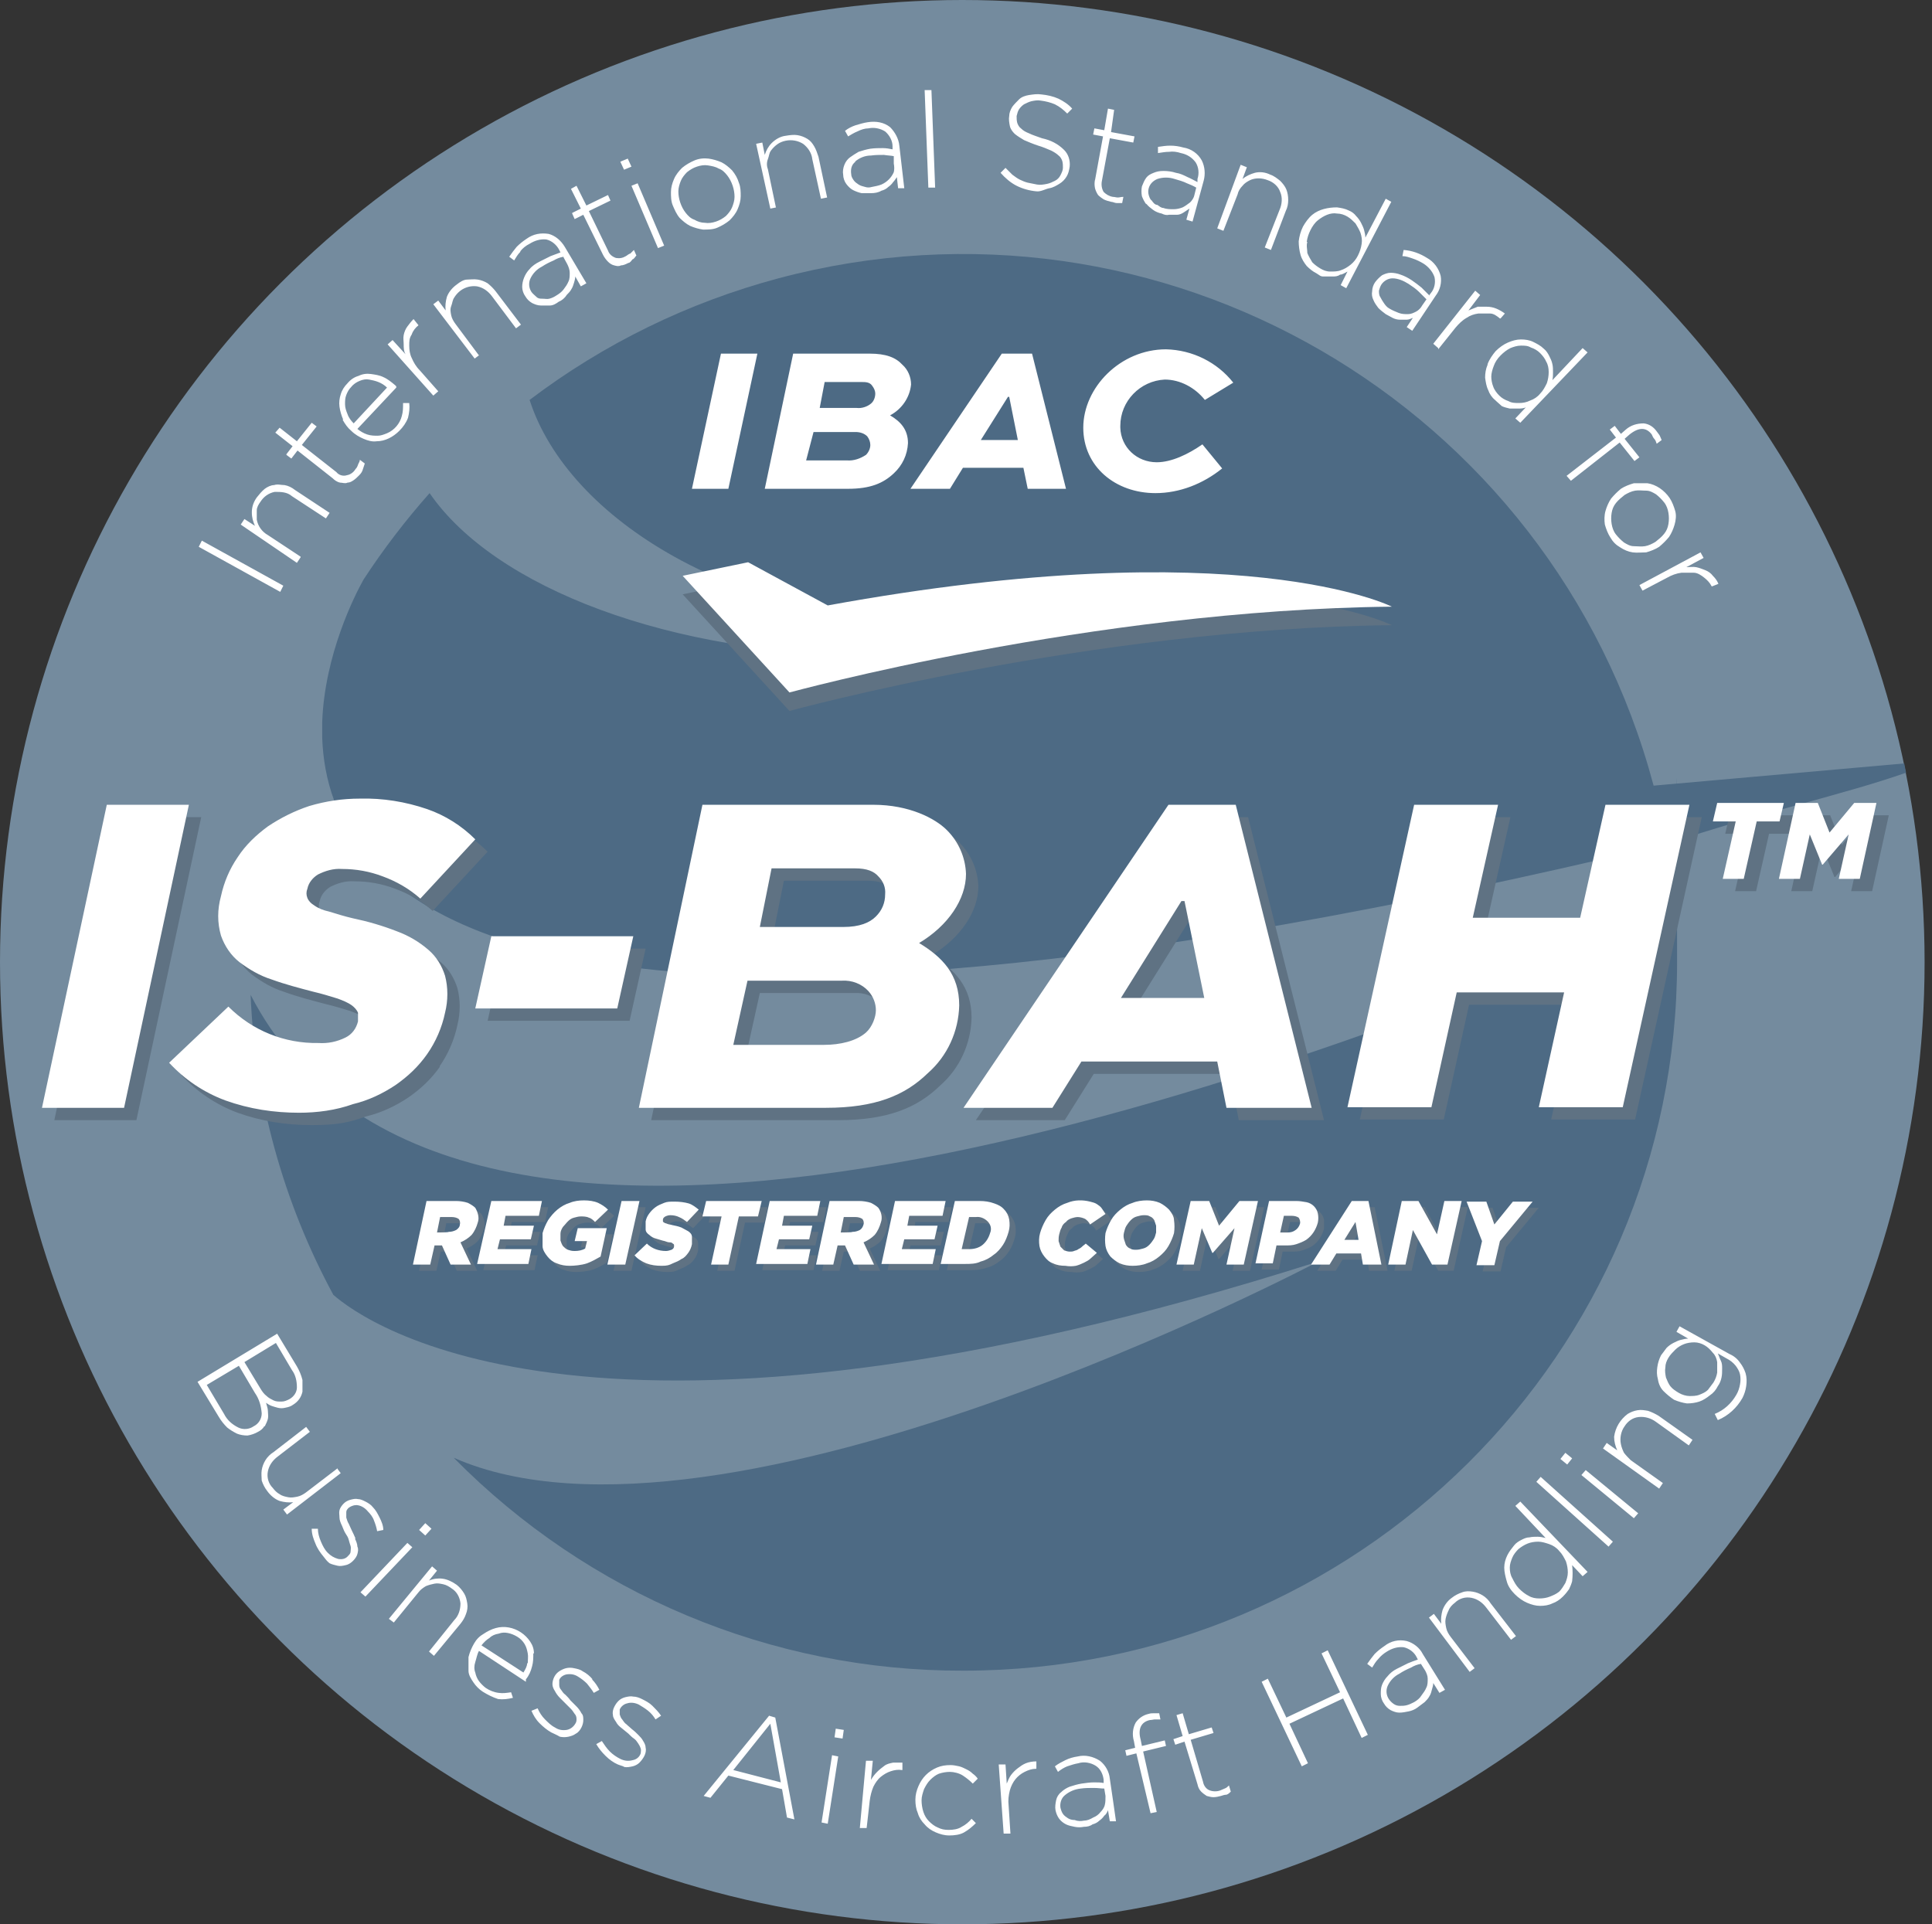 <?xml version="1.0" encoding="UTF-8"?>
<svg id="Layer_1" data-name="Layer 1" xmlns="http://www.w3.org/2000/svg" version="1.1" viewBox="0 0 313 311.8">
  <rect x="0" y="0" width="313" height="311.8" fill="#333333" stroke="none"/>
  <defs>
    <style>
      .cls-1 {
        fill: #4d6a84;
      }

      .cls-1, .cls-2, .cls-3, .cls-4 {
        stroke-width: 0px;
      }

      .cls-2 {
        fill: #5f7283;
      }

      .cls-3 {
        fill: #748b9e;
      }

      .cls-4 {
        fill: #fff;
      }
    </style>
  </defs>
  <circle id="SVGID" class="cls-3" cx="155.9" cy="155.9" r="155.9"/>
  <path class="cls-1" d="M308.5,123.7c-13.5,1.2-27,2.4-40.6,3.6-16.5-61.9-79.9-98.7-141.8-82.2-14.6,3.9-28.3,10.6-40.3,19.7,6.2,19.3,33.5,36.4,69,36.4s10.7,5-12.7,5c-33.5,0-62-11-72.5-26.3-3.9,4.4-7.5,9.1-10.7,14-1.4,2.5-6.3,12.1-6.7,23.1v2.5c.9,27.2,32.1,60.4,208.7,19.4,4.5-1,9-2.1,9-2.1,15.5-5.2,29-8.1,38.9-11.6M40.6,161.2c.7,17,5.3,33.6,13.4,48.6,5,4.4,42.5,31.9,159.6-5.4,0,0-96.5,51-140.1,31.8,21.8,22.1,51.5,34.6,82.6,34.5,63.8,0,115.6-51.4,115.6-114.8s-.1-5.5-.3-8.2c-73.8,31.8-199.3,74.5-230.8,13.5Z"/>
  <path class="cls-2" d="M71.2,172.8c1.4-2,2.4-4.3,2.9-6.7h0c.5-2,.5-4.1,0-6-.5-1.6-1.4-3.1-2.7-4.2-1.5-1.3-3.2-2.3-5.1-3-2.3-.9-4.7-1.6-7.1-2.1-1.3-.3-2.6-.7-3.9-1.1-.9-.2-1.7-.5-2.4-1-.5-.3-.9-.7-1.1-1.2-.2-.5-.2-1,0-1.5h0c.2-1,.9-1.8,1.7-2.3,1.2-.6,2.5-1,3.9-.9,2.3,0,4.5.4,6.6,1.2,2.2.8,4.3,2,6.1,3.6l8.9-9.6c-2.2-2.2-4.9-3.9-7.8-4.9-3.5-1.2-7.2-1.8-10.9-1.7-2.8,0-5.5.4-8.2,1.2-2.4.8-4.6,1.9-6.7,3.3-1.9,1.4-3.6,3-4.9,5-1.3,1.9-2.2,4-2.7,6.3h0c-.6,2.2-.6,4.3,0,6.4.6,1.7,1.6,3.2,3,4.3,1.6,1.2,3.3,2.2,5.2,2.8,2.2.8,4.5,1.4,6.8,2,1.3.3,2.6.7,3.9,1.1.8.3,1.6.6,2.3,1.1.4.3.8.7,1,1.2,0,.5,0,.9,0,1.4h0c-.3,1.2-1,2.1-2,2.6-1.4.7-2.9,1-4.4.9-5.5.1-10.7-2-14.6-5.9l-9.6,9.1c2.5,2.7,5.6,4.8,9.1,6.1,3.9,1.4,7.9,2,12,2s6-.4,8.8-1.4c2.5-.6,4.8-1.7,6.9-3.1,2-1.4,3.7-3,5.1-5ZM258,150.7h-17.4l4.1-18.3h-13.6l-10.8,49h13.6l4.1-18.6h17.4l-4.1,18.6h13.6l10.8-49h-13.6l-4.1,18.3ZM19.3,132.4l-10.5,49.1h13.3l10.5-49.1h-13.3ZM78.4,199.1c.3-.8,0-1.7-.4-2.4-.3-.3-.8-.6-1.2-.8-.6-.2-1.3-.3-1.9-.3h-4.8l-2.2,10.3h2.8l.7-3.1h1.2l1.4,3.1h3.3l-1.7-3.6c.7-.3,1.3-.7,1.8-1.2.5-.6.8-1.3,1-2ZM75.5,199.4c0,.4-.3.7-.6.9-.4.2-.8.3-1.2.3h0c0,.1-1.9.1-1.9.1l.5-2.5h1.9c.4,0,.8.1,1.1.3.2.2.3.6.2.9ZM214.5,197.6c-.2-.9-.9-1.6-1.8-1.8-.6-.1-1.1-.2-1.7-.2h-4.4l-2.2,10.1h2.8l.6-2.9h1.4c.6,0,1.2,0,1.8-.2s1.1-.4,1.6-.7c1-.7,1.6-1.7,1.9-2.8,0-.5,0-1,0-1.5ZM211.6,199.3c-.1.4-.4.8-.7,1-.4.3-.8.4-1.3.4h-1.2l.6-2.7h1.3c.4,0,.8.1,1.1.3.2.3.3.7.2,1ZM78.3,205.8h8.3l.5-2.4h-5.5l.4-1.6h5l.5-2.2h-4.9l.3-1.6h5.4l.5-2.4h-8.2l-2.3,10.2ZM291,132.1h-10.8l-.7,3h3.7l-2.1,9.3h3.4l2.1-9.3h3.7l.7-3ZM152.3,175.9c3.2-2.8,5-6.8,5.1-11,0-5-2.7-7.8-6.5-10.1,4.7-2.8,7.6-7.1,7.6-11.2-.1-2.7-1.2-5.2-3.1-7.1s-6.1-4.1-11.9-4.1h-27.7l-10.3,49.1h30.3c8,0,12.8-2,16.5-5.6ZM127,142.7h13.5c2,0,3.1.5,3.8,1.3.8.8,1.2,1.8,1.1,2.9,0,1.4-.5,2.6-1.5,3.6s-2.6,1.7-5.3,1.7h-13.5l1.9-9.5ZM120.8,171.3l2.3-10.4h15.3c1.6-.1,3.2.5,4.3,1.7.8.9,1.2,2,1.2,3.1s-.6,2.7-1.6,3.6c-1.6,1.4-4.2,2-6.8,2h-14.7ZM158.1,181.5h14.4l4.7-7.5h22l1.5,7.5h13.8l-12.3-49.1h-10.9l-33.2,49.1ZM193.9,148l3.2,15.7h-13.5l9.8-15.7h.5ZM225.5,101.3s-24.6-12.4-91.4-.2l-12.9-7-10.6,2.2,17.3,18.9c0,0,48.8-13.4,97.6-13.9ZM94.1,202.1h2l-.3,1.2c-.5.3-1.1.4-1.7.4s-.7-.1-1.1-.2c-.3-.1-.6-.4-.8-.6-.2-.3-.3-.6-.4-.9,0-.4,0-.7,0-1.1,0-.4.2-.8.4-1.1.3-.3.5-.6.8-.9.3-.3.6-.5,1-.6s.7-.2,1.1-.2.9,0,1.3.2c.4.1.7.4,1,.7l2.1-2c-.5-.5-1-.8-1.6-1.1-.7-.3-1.5-.4-2.3-.4s-1.6.1-2.3.4c-.7.2-1.4.6-2,1.1s-1.1,1.1-1.5,1.7c-.4.7-.7,1.4-.9,2.1,0,.7,0,1.4,0,2.1,0,.6.4,1.2.8,1.7s.9.9,1.5,1.1c.7.3,1.4.4,2.1.4s1.9-.1,2.8-.4c.8-.3,1.5-.7,2.2-1.1l1-4.6h-4.7l-.5,2.1ZM302.4,132.1l-4,4.8-1.9-4.8h-3.6l-2.7,12.3h3.4l1.6-7.2,2,4.9h.1l4.2-4.9-1.6,7.2h3.4l2.7-12.3h-3.6ZM104.6,153.7h-23l-2.6,11.7h23l2.6-11.7ZM176.3,203c-.2.2-.4.3-.6.4-.2.2-.5.2-.7.3s-.5.1-.7.1c-.3,0-.6-.1-.9-.2l-.6-.6c-.1-.3-.2-.6-.3-.9,0-.4,0-.7.1-1.1.1-.4.2-.8.4-1.1.1-.4.4-.7.7-.9.2-.3.6-.5.9-.6.3-.1.7-.2,1-.2s.8.1,1.2.3c.3.2.6.5.8.9l2.5-1.7-.6-.9c-.2-.3-.5-.5-.8-.7s-.7-.3-1.1-.4c-1.2-.3-2.5-.3-3.7.2-.7.2-1.4.6-2,1.1s-1.1,1-1.5,1.7-.7,1.4-.9,2.1-.2,1.4-.1,2.1c.1.6.4,1.2.8,1.7.4.5.8.9,1.4,1.1.6.3,1.3.4,2,.4.6.1,1.1.1,1.7,0,.4-.1.9-.3,1.3-.5.4-.2.8-.4,1.1-.7s.7-.6,1-.9l-1.8-1.5c-.2.2-.4.3-.6.5ZM220,195.6l-6.6,10.3h3l1.1-1.8h4l.3,1.8h3l-2.1-10.3h-2.7ZM218.8,201.9l1.8-2.9.5,2.9h-2.3ZM163.7,197c-.4-.5-1-.8-1.6-1-.8-.3-1.6-.4-2.4-.4h-4l-2.3,10.2h3.9c.9,0,1.8-.1,2.6-.4.8-.2,1.5-.6,2.1-1.1.6-.4,1.1-1,1.5-1.6s.7-1.4.9-2.1c.2-.7.2-1.3.1-2-.1-.6-.4-1.2-.8-1.6ZM161.4,200.8c-.2.7-.6,1.4-1.2,1.9s-1.4.7-2.2.7h-1.2l1.2-5.2h1.1c.7-.1,1.4.2,1.9.7s.7,1.2.4,1.9ZM233.8,201l-3-5.4h-2.7l-2.2,10.3h2.8l1.2-5.6,3.1,5.6h2.5l2.3-10.3h-2.8l-1.2,5.4ZM101.7,195.6l-2.3,10.3h2.9l2.3-10.3h-2.9ZM201.8,195.6l-3.3,4-1.6-4h-3l-2.3,10.3h2.8l1.3-5.9,1.7,4h.1l3.5-4-1.3,5.9h2.8l2.3-10.3h-3ZM190.4,197c-.4-.4-.9-.8-1.5-1.1-.7-.3-1.4-.4-2.1-.4s-1.6.1-2.3.4c-.7.2-1.4.6-2,1.1s-1.1,1-1.5,1.7-.7,1.4-.9,2.1c-.1.7-.1,1.4,0,2.1.1.6.4,1.2.8,1.7.4.4.9.8,1.5,1.1.7.3,1.4.4,2.1.4s1.6-.1,2.3-.4c.7-.2,1.4-.6,2-1.1s1.1-1,1.5-1.7.7-1.4.9-2.1c.1-.7.1-1.4,0-2.1,0-.6-.4-1.2-.8-1.7ZM188.3,200.7c-.1.4-.2.8-.4,1.1s-.4.6-.7.9c-.3.3-.6.5-1,.6s-.7.2-1.1.2-.7,0-1-.2c-.3-.1-.5-.3-.7-.6l-.3-.9c-.1-.4-.1-.7,0-1.1.1-.4.2-.8.4-1.1s.4-.6.7-.9c.3-.3.6-.5,1-.6s.7-.2,1.1-.2.7,0,1,.2c.3.1.5.3.7.6l.3.9c0,.4,0,.7,0,1.1ZM132.1,201.8l.5-2.2h-4.9l.3-1.6h5.4l.5-2.4h-8.2l-2.2,10.2h8.3l.5-2.4h-5.5l.4-1.6h4.9ZM152.4,201.8l.5-2.2h-4.9l.3-1.6h5.4l.5-2.4h-8.2l-2.2,10.2h8.3l.5-2.4h-5.5l.4-1.6h4.9ZM108.8,198.1c.2-.1.5-.2.8-.2.5,0,1,.1,1.4.3.5.2.9.5,1.3.8l1.9-2c-.5-.4-1-.8-1.6-1-.7-.2-1.5-.3-2.3-.3s-1.2,0-1.7.2-1,.4-1.4.7-.7.6-1,1-.5.8-.6,1.3c0,.4,0,.9,0,1.3,0,.4.3.7.6.9.3.3.7.5,1.1.6s.9.3,1.4.4c.3.1.5.2.8.2s.4.1.5.2c0,0,.2.1.2.2v.3c0,.2-.2.4-.4.5-.3.1-.6.2-.9.2-1.2,0-2.3-.4-3.1-1.2l-2,1.9c.5.6,1.2,1,1.9,1.3.8.3,1.6.4,2.5.4s1.2-.1,1.8-.4c.5-.2,1-.4,1.4-.7.5-.2.8-.6,1.1-1,.3-.4.5-.9.6-1.4,0-.4,0-.8,0-1.2s-.3-.7-.6-.9c-.4-.2-.7-.4-1.1-.6-.5-.2-1-.3-1.5-.4-.3-.1-.6-.1-.8-.2-.2-.1-.4-.1-.5-.2,0,0-.2-.1-.2-.2v-.3c0-.2.2-.4.4-.5ZM124.4,195.6h-9l-.6,2.5h3.1l-1.7,7.8h2.8l1.7-7.8h3.1l.6-2.5ZM243.1,199.4l-1.3-3.7h-3.2l2.5,6.4-.9,3.9h2.9l.9-3.9,5.3-6.4h-3.2l-3,3.7ZM143.3,196.7c-.3-.3-.8-.6-1.2-.8-.6-.2-1.3-.3-1.9-.3h-4.8l-2.2,10.3h2.8l.7-3.1h1.2l1.4,3.1h3.3l-1.7-3.6c.7-.3,1.3-.7,1.8-1.2.5-.6.8-1.3,1-2,.3-.8,0-1.7-.4-2.4ZM140.9,199.4c-.1.4-.3.7-.6.9-.4.2-.8.3-1.2.3h0c0,.1-1.9.1-1.9.1l.5-2.5h1.9c.4,0,.8.1,1.1.3.2.2.3.6.2.9Z"/>
  <path class="cls-4" d="M134.1,98.1l-12.9-7-10.6,2.2,17.3,18.9c.1,0,48.8-13.4,97.6-13.9,0,0-24.6-12.4-91.4-.2ZM116.8,57.3l-4.7,21.9h5.9l4.7-21.9s-5.9,0-5.9,0ZM158.9,204.4c.8-.2,1.5-.6,2.1-1.1.6-.4,1.1-1,1.5-1.6s.7-1.4.9-2.1c.2-.7.2-1.3.1-2-.1-.6-.4-1.2-.8-1.6-.4-.5-1-.8-1.6-1-.8-.3-1.6-.4-2.4-.4h-4l-2.3,10.2h3.9c.9,0,1.8,0,2.6-.4ZM157,197.2h1.1c.7-.1,1.4.2,1.9.7s.7,1.2.4,1.9c-.2.7-.6,1.4-1.2,1.9s-1.4.7-2.2.7h-1.2l1.2-5.2ZM253.9,237.3l.8-1-1.1-.9-.8,1,1.1.9ZM142.7,198.1c.3-.8.1-1.7-.4-2.4-.3-.3-.8-.6-1.2-.8-.6-.2-1.3-.3-1.9-.3h-4.8l-2.2,10.3h2.8l.7-3.1h1.2l1.4,3.1h3.3l-1.7-3.6c.7-.3,1.3-.7,1.8-1.2.5-.6.8-1.3,1-2ZM139.9,198.4c-.1.4-.3.7-.6.9-.4.2-.8.3-1.2.3h0c0,.1-1.9.1-1.9.1l.5-2.5h1.9c.4,0,.8.1,1.1.3.2.2.3.6.2.9ZM245.5,244l4.9,5.2c-.4-.1-.9-.2-1.3-.2s-.9,0-1.3.1c-.5,0-.9.2-1.3.4-.4.2-.9.5-1.2.9-.4.5-.8,1-1.1,1.6s-.5,1.3-.5,2,.2,1.5.4,2.2c.2.8.7,1.5,1.3,2.1s1.3,1.1,2,1.4,1.4.5,2.1.5,1.4-.1,2-.4c.6-.2,1.2-.6,1.7-1.1s.7-.8,1-1.2c.2-.4.4-.9.5-1.3.1-.9.1-1.7,0-2.6l1.7,1.8.8-.7-10.9-11.4-.8.7ZM252.6,251.3c.5.5.8,1.1,1.1,1.7.2.6.3,1.2.3,1.8s-.2,1.2-.4,1.7c-.3.5-.6,1-1,1.4-.5.4-1,.6-1.5.8-.5.2-1.1.3-1.7.3s-1.2-.1-1.7-.4c-.6-.3-1.1-.7-1.6-1.2s-.8-1.1-1.1-1.7c-.3-.5-.4-1.1-.4-1.7s.2-1.1.4-1.6.6-1,1-1.4c.5-.4,1-.7,1.5-.9s1.1-.3,1.7-.3,1.2.2,1.8.4c.6.2,1.2.6,1.6,1.1ZM165.8,75.8l.7,3.4h6.2l-5.5-21.9h-4.9l-14.8,21.9h6.4l2.1-3.4h9.8ZM163.3,64.3h.2l1.4,7h-6l4.4-7ZM256.2,239l8.5,7,.7-.8-8.5-7-.7.8ZM152.7,197l.5-2.4h-8.2l-2.2,10.2h8.3l.5-2.4h-5.5l.4-1.6h4.9l.5-2.2h-4.9l.3-1.6h5.4ZM248.9,240.1l11.7,10.5.7-.8-11.7-10.5-.7.8ZM233,56.6l2.8-3.5c.5-.6,1.1-1.2,1.8-1.6.6-.4,1.2-.6,1.9-.7.6,0,1.3,0,1.9,0,.6,0,1.1.4,1.6.8h.1c0,0,.7-.8.7-.8-.4-.3-.9-.6-1.4-.8s-1-.3-1.5-.3c-.5,0-1,0-1.5,0-.5.2-1,.4-1.5.6l1.9-2.5-.8-.7-6.8,8.6.8.7ZM266.1,95.7l4-2.1c.7-.4,1.5-.7,2.3-.8.7,0,1.3,0,2,0,.6,0,1.2.4,1.7.8s.9.8,1.2,1.4h.1c0,0,1-.4,1-.4-.2-.5-.5-.9-.9-1.3-.3-.4-.7-.7-1.2-.9s-1-.4-1.5-.5-1.1,0-1.6,0l2.8-1.5-.5-.9-9.9,5.3.5.9ZM240.2,258.5c-.5-.3-1-.5-1.6-.6s-1.2-.1-1.7.1c-.6.2-1.2.5-1.7.9-.7.5-1.2,1.2-1.5,2-.2.7-.3,1.5-.2,2.2l-1.2-1.6-.8.6,6.6,8.8.8-.6-3.9-5.1c-.3-.4-.6-.9-.7-1.4-.1-.5-.2-1-.1-1.5.1-.5.3-1,.5-1.4.2-.5.6-.9,1-1.2.7-.7,1.7-1,2.7-.8s1.8.8,2.4,1.6l4,5.2.8-.6-4.1-5.3c-.3-.5-.8-1-1.3-1.3ZM231.5,47.8l-1.2-1.2c-.5-.4-1-.8-1.6-1.2s-1.2-.7-1.8-.9c-.5-.2-1.1-.3-1.6-.3s-1,.2-1.4.4c-.4.3-.8.7-1.1,1.1-.3.4-.5,1-.5,1.5-.1.5,0,1,.2,1.4.2.5.5.9.8,1.3.4.4.8.7,1.2,1,.4.2.7.4,1.1.6.4.2.8.3,1.2.3s.7,0,1.1,0c.4,0,.7-.2,1-.3l-1,1.5.9.6,3.8-5.7c.7-.9,1-2.1.8-3.2-.3-1.2-1.1-2.3-2.2-2.9-1.1-.7-2.4-1.2-3.8-1.3l-.2,1c.6,0,1.1.2,1.7.4s1.2.5,1.7.8c.8.5,1.5,1.3,1.8,2.2.2.9,0,1.9-.6,2.6l-.3.4ZM230.4,49.5c-.2.4-.6.8-1,1s-.8.4-1.3.4-1,0-1.5-.2c-.5-.2-1-.4-1.5-.7-.4-.2-.7-.6-.9-.9-.2-.3-.4-.6-.6-1-.2-.3-.2-.7-.2-1,.1-.3.2-.7.4-1,.4-.6,1.1-1,1.8-1,.9,0,1.8.4,2.6.9.6.4,1.2.8,1.7,1.3.4.4.8.8,1.2,1.2l-.7,1ZM241,59.1c-.3.7-.4,1.4-.4,2.1.1.7.2,1.4.5,2,.2.6.6,1.2,1.1,1.6.4.4.8.7,1.1,1,.4.2.9.3,1.3.4.4,0,.9,0,1.3,0s.9,0,1.3-.2l-1.7,1.8.8.7,10.9-11.4-.8-.7-4.9,5.2c.1-.4.1-.9.1-1.3s0-.9-.1-1.3c-.1-.5-.3-.9-.5-1.3-.2-.4-.5-.9-.9-1.2-.5-.5-1.1-.8-1.7-1.1-.6-.3-1.3-.4-2-.4s-1.4.2-2.1.5c-.7.3-1.4.8-2,1.4-.5.6-1,1.3-1.3,2.1ZM244.7,56.4c.5-.2,1.1-.4,1.7-.4s1.1,0,1.6.3c.6.2,1.1.5,1.5.9s.8.9,1,1.4c.3.5.4,1.1.4,1.7s-.1,1.2-.3,1.8c-.3.6-.6,1.2-1.1,1.7-.4.5-1,.9-1.6,1.1-.6.3-1.2.4-1.8.4s-1.2,0-1.7-.3c-.6-.2-1.1-.5-1.5-.9s-.8-.9-1-1.5c-.2-.5-.3-1.1-.3-1.6s.2-1.2.4-1.7c.2-.6.6-1.2,1.1-1.7s1-.9,1.6-1.2ZM214.1,267.9l3,6.3-8.7,4.1-3-6.3-1,.5,6.5,13.7,1-.5-3-6.4,8.7-4.1,3,6.4,1-.5-6.5-13.7-1,.5ZM227.9,265.9c-1.3-.3-2.6,0-3.6.8-.6.4-1.1.8-1.6,1.3-.4.5-.8,1-1.2,1.6l.8.6c.3-.5.6-1,1-1.4.4-.5.9-.9,1.4-1.2.8-.5,1.7-.8,2.7-.7.9.2,1.7.8,2.1,1.6l.2.4c-.6.2-1.1.4-1.6.6-.6.3-1.2.6-1.8.9s-1.1.7-1.5,1.2c-.4.4-.7.9-.9,1.4s-.2,1-.2,1.5.2,1.1.5,1.5c.3.5.6.8,1.1,1.1.4.2.9.4,1.4.4s1-.1,1.5-.2,1-.3,1.4-.6c.4-.3.8-.6,1.2-.9.3-.3.6-.6.8-1,.2-.3.3-.7.4-1.1.1-.3.2-.7.2-1l1,1.6.9-.5-3.6-5.8c-.5-1-1.5-1.8-2.6-2.1ZM231.3,272c0,.5,0,1-.2,1.4-.2.5-.5.9-.8,1.3-.3.5-.7.8-1.2,1.1-.4.2-.8.4-1.2.5s-.7.1-1.1.1-.7-.1-1-.3c-.3-.2-.6-.5-.8-.8-.4-.6-.5-1.4-.2-2.1.4-.9,1.1-1.6,1.9-2,.6-.4,1.2-.7,1.9-1,.5-.3,1-.5,1.6-.6l.7,1.1c.2.4.4.8.4,1.3ZM273.7,130.4h-13.6l-4.1,18.3h-17.4l4.1-18.3h-13.6l-10.8,49h13.6l4.1-18.6h17.4l-4.1,18.6h13.6l10.8-49ZM266.9,78.3c-.7,0-1.5,0-2.2,0-.7.2-1.5.5-2.1.9-.6.5-1.1,1-1.6,1.6-.4.6-.7,1.3-.9,2s-.2,1.5-.1,2.2c.2.7.5,1.5.9,2.1.4.7.9,1.2,1.6,1.6.6.4,1.3.7,2,.8s1.5,0,2.2,0c.7-.2,1.5-.5,2.1-.9.6-.5,1.1-1,1.6-1.6.4-.6.7-1.3.9-2s.3-1.5.1-2.2c-.2-.7-.5-1.5-.9-2.1s-1-1.2-1.6-1.6c-.6-.4-1.3-.7-2-.8ZM269.6,81.4c.4.5.6,1.1.7,1.7s.1,1.2,0,1.8c-.1.6-.3,1.1-.7,1.6-.4.5-.9.9-1.4,1.3-.5.3-1.1.6-1.7.7s-1.2,0-1.8,0c-.6,0-1.1-.3-1.6-.6-.5-.4-.9-.8-1.3-1.3s-.6-1.1-.7-1.7-.1-1.2,0-1.8c.1-.6.3-1.1.7-1.6.4-.5.9-.9,1.4-1.3.5-.3,1.1-.6,1.7-.7s1.2,0,1.8,0c.6,0,1.1.3,1.6.6.5.4.9.8,1.3,1.3ZM253.8,77.1l.7.8,7.9-6.2,2.4,3,.8-.6-2.4-3,.8-.7c1.5-1.2,2.7-1.2,3.6,0,.1.2.2.5.4.7.2.2.3.5.4.8l.8-.6c-.1-.2-.2-.5-.3-.7-.1-.2-.3-.4-.5-.7-.5-.7-1.2-1.2-2.1-1.3-1.1,0-2.1.3-2.9,1l-.8.7-1-1.3-.8.6,1,1.3-8,6.2ZM198.7,179.5h13.8l-12.3-49.1h-10.9l-33.2,49.1h14.4l4.7-7.5h22l1.5,7.5ZM181.6,161.7l9.8-15.7h.5l3.2,15.7h-13.5ZM289,130.1h-10.8l-.7,3h3.7l-2.1,9.3h3.4l2.1-9.3h3.7l.7-3ZM232.8,200l-3-5.4h-2.7l-2.2,10.3h2.8l1.2-5.6,3.1,5.6h2.5l2.3-10.3h-2.8l-1.2,5.4ZM132.4,197l.5-2.4h-8.2l-2.2,10.2h8.3l.5-2.4h-5.5l.4-1.6h4.9l.5-2.2h-4.9l.3-1.6h5.4ZM212.4,204.9h3l1.1-1.8h4l.3,1.8h3l-2.1-10.3h-2.7l-6.6,10.3ZM220.1,200.9h-2.3l1.8-2.9.5,2.9ZM300.4,130.1l-4,4.8-1.9-4.8h-3.6l-2.7,12.3h3.4l1.6-7.2,2,4.9h.1l4.2-4.9-1.6,7.2h3.4l2.7-12.3h-3.6ZM189.4,196c-.4-.4-.9-.8-1.5-1.1-.7-.3-1.4-.4-2.1-.4s-1.6.1-2.3.4c-.7.2-1.4.6-2,1.1s-1.1,1-1.5,1.7-.7,1.4-.9,2.1c-.1.7-.1,1.4,0,2.1.1.6.4,1.2.8,1.7.4.4.9.8,1.5,1.1.7.3,1.4.4,2.1.4s1.6-.1,2.3-.4c.7-.2,1.4-.6,2-1.1s1.1-1,1.5-1.7.7-1.4.9-2.1c.1-.7.1-1.4,0-2.1,0-.6-.4-1.2-.8-1.7ZM187.3,199.7c-.1.4-.2.8-.4,1.1s-.4.6-.7.9c-.3.3-.6.5-1,.6s-.7.2-1.1.2-.7,0-1-.2c-.3-.1-.5-.3-.7-.6l-.3-.9c-.1-.4-.1-.7,0-1.1.1-.4.2-.8.4-1.1s.4-.6.7-.9c.3-.3.6-.5,1-.6s.7-.2,1.1-.2.7,0,1,.2c.3.1.5.3.7.6l.3.9c0,.4,0,.7,0,1.1ZM172,198.9c.1-.4.4-.7.7-.9.2-.3.6-.5.9-.6.3-.1.7-.2,1-.2s.8.1,1.2.3c.3.2.6.5.8.9l2.5-1.7-.6-.9c-.2-.3-.5-.5-.8-.7s-.7-.3-1.1-.4c-1.2-.3-2.5-.3-3.7.2-.7.2-1.4.6-2,1.1s-1.1,1-1.5,1.7-.7,1.4-.9,2.1-.2,1.4-.1,2.1c.1.6.4,1.2.8,1.7.4.5.8.9,1.4,1.1.6.3,1.3.4,2,.4.6.1,1.1.1,1.7,0,.4-.1.9-.3,1.3-.5.4-.2.8-.4,1.1-.7s.7-.6,1-.9l-1.8-1.5c-.2.2-.4.3-.6.5-.2.2-.4.3-.6.4-.2.2-.5.2-.7.3s-.5.1-.7.1c-.3,0-.6-.1-.9-.2l-.6-.6c-.1-.3-.2-.6-.3-.9,0-.4,0-.7.1-1.1.1-.4.2-.8.4-1.1ZM150.3,173.9c3.2-2.8,5-6.8,5.1-11,0-5-2.7-7.8-6.5-10.1,4.7-2.8,7.6-7.1,7.6-11.2-.1-2.7-1.2-5.2-3.1-7.1s-6.1-4.1-11.9-4.1h-27.7l-10.3,49.1h30.3c8,0,12.8-2,16.5-5.6ZM125,140.7h13.5c2,0,3.1.5,3.8,1.3.8.8,1.2,1.8,1.1,2.9,0,1.4-.5,2.6-1.5,3.6s-2.6,1.7-5.3,1.7h-13.5l1.9-9.5ZM118.8,169.3l2.3-10.4h15.3c1.6-.1,3.2.5,4.3,1.7.8.9,1.2,2,1.2,3.1s-.6,2.7-1.6,3.6c-1.6,1.4-4.2,2-6.8,2h-14.7ZM242.1,205l.9-3.9,5.3-6.4h-3.2l-3,3.7-1.3-3.7h-3.2l2.5,6.4-.9,3.9h2.9ZM103.6,194.6h-2.9l-2.3,10.3h2.9l2.3-10.3ZM91.2,198.8c.3-.3.5-.6.8-.9.3-.3.6-.5,1-.6s.7-.2,1.1-.2.9,0,1.3.2c.4.1.7.4,1,.7l2.1-2c-.5-.5-1-.8-1.6-1.1-.7-.3-1.5-.4-2.3-.4s-1.6.1-2.3.4c-.7.2-1.4.6-2,1.1s-1.1,1.1-1.5,1.7c-.4.7-.7,1.4-.9,2.1,0,.7,0,1.4,0,2.1,0,.6.4,1.2.8,1.7s.9.9,1.5,1.1c.7.3,1.4.4,2.1.4s1.9-.1,2.8-.4c.8-.3,1.5-.7,2.2-1.1l1-4.6h-4.7l-.5,2.1h2l-.3,1.2c-.5.3-1.1.4-1.7.4s-.7-.1-1.1-.2c-.3-.1-.6-.4-.8-.6-.2-.3-.3-.6-.4-.9,0-.4,0-.7,0-1.1,0-.4.2-.8.4-1.1ZM267,228.6c-.6-.1-1.1-.2-1.7-.1-.6.1-1.1.3-1.6.6-1.2.9-2,2.2-2.2,3.7,0,.8.2,1.5.5,2.2l-1.7-1.2-.6.9,9.1,6.5.6-.9-5.2-3.7c-.4-.4-.8-.8-1.1-1.2-.2-.4-.4-.9-.5-1.4s-.1-1,0-1.5.3-1,.6-1.4c.5-.8,1.3-1.4,2.3-1.5s2,.2,2.8.8l5.3,3.8.6-.9-5.5-3.9c-.5-.3-1.1-.6-1.7-.8ZM211.7,43.1c.5.5,1,.9,1.6,1.2.5.3.6.5,1.1.5h1.4c.5,0,.9,0,1.3-.3.4,0,.8-.3,1.2-.5l-1.1,2.2.9.5,7.3-14-.9-.5-3.3,6.3c0-.4-.1-.8-.2-1.2-.1-.4-.3-.8-.5-1.2s-.5-.8-.8-1.1c-.3-.4-.7-.7-1.2-.9-.6-.3-1.2-.4-1.9-.5-1.4,0-2.9.3-4,1.2-.6.5-1.1,1.2-1.5,1.9-.4.8-.6,1.6-.7,2.4,0,.7.1,1.5.3,2.2s.6,1.3,1,1.8ZM211.7,39.2c.1-.7.3-1.3.6-1.9.3-.6.7-1.2,1.2-1.6.5-.4,1-.7,1.5-.9s1.1-.3,1.6-.2c.6,0,1.2.2,1.7.5s.9.7,1.3,1.1c.3.5.6,1,.8,1.5.2.6.3,1.2.2,1.8-.1.7-.3,1.3-.6,1.9-.3.6-.7,1.1-1.2,1.5s-1,.7-1.6.9c-.5.2-1.1.2-1.7.2-.6,0-1.1-.2-1.6-.5s-.9-.6-1.3-1c-.3-.5-.6-1-.8-1.5,0-.6-.2-1.2,0-1.8ZM102.6,151.7h-23l-2.6,11.7h23l2.6-11.7ZM87.3,197l.5-2.4h-8.2l-2.3,10.2h8.3l.5-2.4h-5.5l.4-1.6h5l.5-2.2h-4.9l.3-1.6h5.4ZM67.9,247.9l1,.9,1-1.1-1-.9-1,1.1ZM281.9,220.8c-.4-.6-1-1.1-1.7-1.4l-8.1-4.5-.5.9,1.9,1.1c-.4,0-.8.1-1.2.2-.4.1-.8.3-1.2.5-.4.2-.8.5-1.1.8-.3.4-.6.8-.9,1.2-.3.6-.5,1.2-.6,1.9s-.1,1.3.1,2c.1.7.4,1.4.9,1.9s1.1,1,1.7,1.4c.7.3,1.4.5,2.1.6.7,0,1.4-.1,2-.3s1.2-.6,1.7-1c.6-.4,1-.9,1.3-1.5.3-.4.5-.9.6-1.4s.1-.9.1-1.4,0-.9-.2-1.3c-.2-.4-.3-.8-.5-1.2l1.4.8c.6.3,1.1.7,1.5,1.2.3.4.6.9.7,1.4s.1,1.1,0,1.6c-.1.6-.3,1.2-.6,1.7-.8,1.4-2,2.5-3.5,3.1l.5,1c1.7-.7,3.1-2,4-3.6.3-.6.5-1.2.6-1.9s.1-1.4-.1-2.1c-.2-.6-.5-1.2-.9-1.7ZM278.2,222.4c-.1.6-.3,1.1-.6,1.6-.3.4-.6.8-.9,1.2-.4.4-.9.6-1.4.8s-1.1.2-1.6.2-1.2-.2-1.7-.5-1-.6-1.4-1.1c-.3-.4-.5-.9-.7-1.4-.1-.5-.2-1.1-.1-1.6,0-.6.2-1.1.5-1.6s.7-.9,1.1-1.3c.4-.4.9-.7,1.4-.9s1.1-.3,1.7-.3,1.2.2,1.7.5.9.7,1.3,1.2c.4.4.6.9.7,1.5,0,.6,0,1.1,0,1.7ZM77.4,198.1c.3-.8,0-1.7-.4-2.4-.3-.3-.8-.6-1.2-.8-.6-.2-1.3-.3-1.9-.3h-4.8l-2.2,10.3h2.8l.7-3.1h1.2l1.4,3.1h3.3l-1.7-3.6c.7-.3,1.3-.7,1.8-1.2.5-.6.8-1.3,1-2ZM74.5,198.4c0,.4-.3.7-.6.9-.4.2-.8.3-1.2.3h0c0,.1-1.9.1-1.9.1l.5-2.5h1.9c.4,0,.8.1,1.1.3.2.2.3.6.2.9ZM102.3,27l-.6-1.3-1.2.5.6,1.3,1.2-.5ZM96,272.1c-.4-.5-1-1-1.6-1.3-.4-.3-.9-.4-1.4-.5-.4-.1-.9-.1-1.3,0s-.8.3-1.1.5c-.3.2-.6.5-.8.9s-.3.8-.3,1.2c0,.4.2.8.4,1.1.2.4.5.8.8,1.1l1.8,1.8c.2.2.4.5.6.8.2.2.3.5.3.8s0,.5-.2.8c-.3.5-.8.9-1.4,1-.7.1-1.3,0-1.9-.4-.6-.3-1.1-.8-1.6-1.3s-.9-1.1-1.2-1.8l-1,.4c.3.7.7,1.4,1.3,2,.6.6,1.2,1.1,1.9,1.5.4.2.9.4,1.4.7.5.1.9.1,1.4,0,.4-.1.8-.2,1.2-.5.4-.2.7-.6.9-1s.3-.8.3-1.2,0-.8-.3-1.1c-.2-.4-.5-.8-.8-1.1l-1-1c-.2-.3-.5-.6-.8-.9-.3-.2-.5-.5-.7-.8-.2-.2-.3-.5-.3-.8,0-.3,0-.6,0-.8.2-.5.7-.8,1.2-.9.7-.1,1.3,0,1.9.4.5.3,1,.7,1.4,1.1.4.5.8,1,1.1,1.5l.9-.5c-.3-.6-.7-1.2-1.2-1.7ZM54.7,237.9l-5.1,3.9c-.4.3-.9.6-1.4.7-.5.1-1,.2-1.5.1-.5-.1-1-.2-1.4-.5-.4-.2-.8-.6-1.1-1-.7-.7-1-1.7-.8-2.7s.8-1.8,1.6-2.4l5.2-4-.6-.8-5.3,4.1c-.5.3-1,.8-1.3,1.3s-.5,1-.6,1.6,0,1.2,0,1.7c.2.6.5,1.2.9,1.7.5.7,1.2,1.3,2,1.6.7.2,1.5.3,2.2.2l-1.6,1.2.6.8,8.7-6.7-.6-.8ZM75.2,258.2c-.3-.5-.7-1-1.2-1.4-.7-.5-1.5-.9-2.3-1-.7-.1-1.5,0-2.2.3l1.3-1.6-.8-.7-7,8.5.8.6,4-4.9c.3-.4.7-.7,1.2-1,.5-.2.9-.3,1.4-.4s.9,0,1.4.1,1,.4,1.4.7c.8.5,1.3,1.4,1.4,2.4,0,1-.3,2-1,2.7l-4.1,5.1.8.7,4.3-5.2c.4-.5.7-1,.9-1.6.2-.5.3-1.1.2-1.7-.1-.6-.2-1.1-.5-1.6ZM57.6,249.3c-.2-.5-.4-.9-.6-1.3s-.3-.7-.5-1.1c-.2-.3-.3-.7-.4-1v-.9c0-.3.2-.5.4-.7.4-.3,1-.5,1.5-.4.6.1,1.2.5,1.6,1,.4.4.8.9,1,1.5.2.5.4,1.1.5,1.7l1-.2c0-.7-.3-1.4-.6-2s-.6-1.2-1.1-1.7c-.3-.4-.8-.7-1.2-.9s-.8-.4-1.2-.4c-.4-.1-.8,0-1.2.1s-.8.3-1.1.6-.6.7-.7,1.1,0,.8,0,1.2.2.9.4,1.3c.2.5.4,1,.6,1.3s.4.6.5,1,.2.7.3,1,0,.6,0,.9c0,.3-.2.5-.4.7-.4.5-1,.6-1.6.5-.7-.2-1.2-.5-1.7-1s-.8-1.1-1.1-1.8-.5-1.4-.5-2.1h-1c0,.9.3,1.7.6,2.4.3.8.8,1.5,1.3,2.1.3.4.6.8,1,1.1.4.2.9.3,1.3.4.4.1.9,0,1.3-.1.5-.1.9-.4,1.2-.7s.6-.7.7-1.1.2-.8,0-1.2c0-.4-.2-.9-.4-1.3ZM86.5,267.9c0-.7-.2-1.3-.6-1.9s-.9-1.1-1.5-1.5c-1.2-.8-2.7-1.1-4.1-.7-.7.2-1.3.5-1.9.9-.7.4-1.2.9-1.6,1.6s-.7,1.4-.9,2.2c0,.7,0,1.5,0,2.2s.4,1.3.8,1.9.9,1.1,1.5,1.5c.8.5,1.6.9,2.5,1.2.8.1,1.6,0,2.4-.2l-.3-.9c-.7.1-1.3.2-2,.1-.8-.1-1.5-.4-2.1-.8-.4-.3-.8-.7-1.1-1.1-.3-.4-.5-.9-.6-1.4-.2-.5-.2-1.1,0-1.7s.3-1.3.6-1.8l7.6,5c0-.1,0-.1,0-.2s0-.1,0-.2c.5-.6.8-1.3,1-2.1.2-.7.2-1.4.2-2.1ZM85.4,269.5c0,.5-.3,1-.6,1.5l-6.8-4.4c.4-.5.8-.9,1.3-1.2.4-.4.9-.6,1.5-.7.5-.2,1-.2,1.5-.1s1,.3,1.5.6c.5.3.9.7,1.2,1.2s.4,1,.5,1.5,0,1.1,0,1.6ZM166.2,285.7c-.5.2-.9.5-1.3.8-.4.3-.8.7-1.1,1.1s-.5.9-.7,1.4l-.2-3.1h-1.1c0,.1.8,11.2.8,11.2h1.1c0-.1-.3-4.6-.3-4.6-.1-.8,0-1.6.2-2.4.2-.7.5-1.3.9-1.8s.9-.9,1.5-1.2c.6-.3,1.2-.5,1.8-.5h.1v-1.2c-.6,0-1.2.1-1.7.3ZM66,250l-7.6,8,.8.7,7.6-8-.8-.7ZM17.3,130.4l-10.5,49.1h13.3l10.5-49.1h-13.3ZM45.9,94.9l-13.2-7.3-.5,1,13.2,7.3.5-1ZM48.4,180.3c3,0,6-.4,8.8-1.4,2.5-.6,4.8-1.7,6.9-3.1,2-1.4,3.7-3,5.1-5s2.4-4.3,2.9-6.7h0c.5-2,.5-4.1,0-6-.5-1.6-1.4-3.1-2.7-4.2-1.5-1.3-3.2-2.3-5.1-3-2.3-.9-4.7-1.6-7.1-2.1-1.3-.3-2.6-.7-3.9-1.1-.9-.2-1.7-.5-2.4-1-.5-.3-.9-.7-1.1-1.2-.2-.5-.2-1,0-1.5h0c.2-1,.9-1.8,1.7-2.3,1.2-.6,2.5-1,3.9-.9,2.3,0,4.5.4,6.6,1.2,2.2.8,4.3,2,6.1,3.6l8.9-9.6c-2.2-2.2-4.9-3.9-7.8-4.9-3.5-1.2-7.2-1.8-10.9-1.7-2.8,0-5.5.4-8.2,1.2-2.4.8-4.6,1.9-6.7,3.3-1.9,1.4-3.6,3-4.9,5-1.3,1.9-2.2,4-2.7,6.3h0c-.6,2.2-.6,4.3,0,6.4.6,1.7,1.6,3.2,3,4.3,1.6,1.2,3.3,2.2,5.2,2.8,2.2.8,4.5,1.4,6.8,2,1.3.3,2.6.7,3.9,1.1.8.3,1.6.6,2.3,1.1.4.3.8.7,1,1.2,0,.5,0,.9,0,1.4h0c-.3,1.2-1,2.1-2,2.6-1.4.7-2.9,1-4.4.9-5.5.1-10.7-2-14.6-5.9l-9.6,9.1c2.5,2.7,5.6,4.8,9.1,6.1,3.9,1.4,7.9,2,12,2ZM42.9,231.1c.2-.4.4-.8.5-1.2s0-.9,0-1.3c0-.4-.2-.9-.3-1.3.3.2.6.4.9.5.3.1.6.2,1,.3s.8.1,1.2,0c.5-.1.9-.2,1.3-.5.8-.5,1.3-1.2,1.5-2.1,0-.6,0-1.3,0-1.9-.2-.8-.5-1.5-.9-2.2l-3.2-5.3-12.9,7.8,3.4,5.6c.4.7.9,1.3,1.4,1.8.5.4,1,.7,1.6,1,.5.2,1.1.3,1.7.3.6-.1,1.2-.3,1.7-.6.4-.2.8-.5,1-.9ZM44.7,217.6l2.6,4.4c.6.8.8,1.8.8,2.8,0,.8-.5,1.5-1.2,1.9-.4.2-.8.4-1.3.4s-.9,0-1.3-.2c-.4-.2-.8-.4-1.1-.7-.4-.3-.7-.7-1-1.2l-2.6-4.3,5.1-3.1ZM41.1,231.1c-.7.5-1.7.6-2.5.2-1-.5-1.8-1.2-2.3-2.2l-2.8-4.7,5.2-3.1,2.6,4.4c.7,1,1,2.1,1.1,3.3,0,.9-.5,1.7-1.3,2.1ZM144.7,285.6c-.5.1-1,.2-1.4.5s-.8.6-1.2,1-.7.8-1,1.3l.3-3.1h-1.1c0-.1-1,10.9-1,10.9h1.1c0,.1.5-4.4.5-4.4.1-.8.3-1.6.6-2.3.3-.6.7-1.2,1.2-1.6s1-.7,1.6-.9c.6-.2,1.2-.3,1.8-.2h.1v-1.2c-.4,0-1,0-1.5,0ZM135.2,281.5l1.3.2.2-1.4-1.3-.2-.2,1.4ZM150.7,288.4c.4-.4.9-.8,1.4-1,.6-.2,1.2-.3,1.8-.3s1.5.2,2.1.6,1.1.8,1.6,1.3l.8-.8c-.2-.3-.5-.6-.8-.8-.3-.3-.6-.5-1-.7s-.8-.4-1.2-.5c-.5-.1-.9-.2-1.4-.2-.8,0-1.5.1-2.2.4-1.4.6-2.4,1.6-3,3-.3.7-.5,1.4-.5,2.2s.1,1.5.4,2.2c.2.7.6,1.3,1.1,1.8.5.6,1.1,1,1.8,1.3s1.4.5,2.2.5,1.7-.1,2.4-.5,1.3-.9,1.9-1.5l-.7-.7c-.4.5-1,1-1.6,1.3-.6.4-1.4.5-2.1.5s-1.2-.1-1.8-.4c-.5-.2-1-.6-1.4-1s-.7-.9-.9-1.5-.3-1.3-.3-1.9.2-1.2.4-1.8c.3-.6.6-1.1,1-1.5ZM107.8,197.1c.2-.1.5-.2.8-.2.5,0,1,.1,1.4.3.5.2.9.5,1.3.8l1.9-2c-.5-.4-1-.8-1.6-1-.7-.2-1.5-.3-2.3-.3s-1.2,0-1.7.2-1,.4-1.4.7-.7.6-1,1-.5.8-.6,1.3c0,.4,0,.9,0,1.3,0,.4.3.7.6.9.3.3.7.5,1.1.6s.9.3,1.4.4c.3.1.5.2.8.2s.4.1.5.2c0,0,.2.1.2.2v.3c0,.2-.2.4-.4.5-.3.1-.6.2-.9.2-1.2,0-2.3-.4-3.1-1.2l-2,1.9c.5.6,1.2,1,1.9,1.3.8.3,1.6.4,2.5.4s1.2-.1,1.8-.4c.5-.2,1-.4,1.4-.7.5-.2.8-.6,1.1-1,.3-.4.5-.9.6-1.4,0-.4,0-.8,0-1.2s-.3-.7-.6-.9c-.4-.2-.7-.4-1.1-.6-.5-.2-1-.3-1.5-.4-.3-.1-.6-.1-.8-.2-.2-.1-.4-.1-.5-.2,0,0-.2-.1-.2-.2v-.3c0-.2.2-.4.4-.5ZM115.2,204.9h2.8l1.7-7.8h3.1l.6-2.5h-9l-.6,2.5h3.1l-1.7,7.8ZM133.1,295.3l1,.2,1.7-10.9-1-.2-1.7,10.9ZM104,275.3c-.4-.2-.9-.4-1.4-.4-.4-.1-.9,0-1.3.1s-.8.3-1.1.6-.5.6-.7,1-.3.9-.2,1.3c0,.4.3.8.5,1.1.2.4.5.7.9,1s.7.6,1.1.9c.3.3.6.6.9.8.3.2.5.5.7.8s.3.5.4.8,0,.6,0,.8c-.2.6-.7,1-1.3,1.1-.7.2-1.4.1-2-.2-.6-.3-1.2-.7-1.7-1.2s-.9-1.1-1.3-1.7l-.9.5c.4.7.9,1.3,1.5,1.9s1.3,1.1,2,1.4c.5.2,1,.3,1,.4.5.1.9,0,1.4-.1.4-.1.8-.3,1.1-.6.3-.3.6-.7.8-1.1.2-.4.3-.9.2-1.3,0-.4-.2-.8-.4-1.1-.2-.4-.5-.7-.8-1s-.6-.6-1-.9c-.3-.3-.6-.5-.9-.8-.3-.2-.5-.5-.7-.8-.2-.2-.3-.5-.4-.8,0-.3,0-.5,0-.8.2-.5.7-.9,1.2-1,.6-.2,1.3-.1,1.9.2.5.3,1,.6,1.5,1s.9.9,1.2,1.4l.9-.6c-.4-.6-.9-1.1-1.4-1.6s-1.1-.8-1.7-1.1ZM124.6,278l-10.6,13,1.1.3,2.9-3.6,8.7,2.2.8,4.6,1.2.3-3.1-16.5-1-.3ZM118.8,286.8l6-7.5,1.7,9.5-7.7-2ZM55.5,68c.4.7.8,1.3,1.4,1.8.6.6,1.3,1,2,1.3s1.4.5,2.1.4c1.4,0,2.7-.7,3.7-1.7.6-.6,1.1-1.3,1.4-2.1.2-.8.3-1.6.2-2.4h-1c0,.8,0,1.4-.2,2.1-.3,1.2-1.2,2.3-2.4,2.8-.5.2-1,.4-1.5.4s-1.1,0-1.7-.2c-.6-.2-1.1-.5-1.6-.9l6.3-6.7q0,0,0-.2l-.2-.2c-.6-.5-1.2-1-1.9-1.3-.6-.3-1.3-.4-2-.5s-1.4,0-2,.3c-.7.2-1.3.6-1.8,1.2-.5.5-.9,1.1-1.1,1.8-.2.6-.3,1.3-.2,2,.1.7.3,1.4.6,2.1ZM56.1,64c.2-.5.4-.9.8-1.3.4-.5.9-.8,1.4-1s1-.3,1.5-.2,1,.2,1.5.4,1,.5,1.4.9l-5.4,5.8c-.4-.4-.8-.9-1-1.5-.2-.5-.4-1-.4-1.6,0-.5,0-1,.2-1.5ZM200.8,194.6l-3.3,4-1.6-4h-3l-2.3,10.3h2.8l1.3-5.9,1.7,4h.1l3.5-4-1.3,5.9h2.8l2.3-10.3h-3ZM151.5,30.4l-.6-15.8h-1.1l.6,15.8h1.1ZM125.7,33.6l-1.3-6.2c-.2-.5-.2-1.1,0-1.6s.2-1,.5-1.4.6-.7,1-1,.9-.5,1.4-.6c1-.2,2,0,2.8.5.8.6,1.4,1.5,1.5,2.5l1.4,6.4,1-.2-1.4-6.6c-.2-.6-.4-1.2-.7-1.7s-.6-.9-1.1-1.2-1-.5-1.6-.6-1.3,0-1.9.1c-.9.1-1.7.6-2.3,1.2-.5.5-.9,1.2-1.1,1.9l-.4-2-1,.2,2.3,10.5,1-.2ZM137.1,29.8c.3.4.7.8,1.1,1,.4.2.9.4,1.4.5h1.5c.6,0,1.2-.1,1.7-.4.4-.1.8-.3,1.1-.6.3-.2.6-.5.8-.8.2-.2.4-.5.6-.8l.2,1.8h1c0-.1-.8-6.9-.8-6.9-.1-1.1-.7-2.2-1.5-3-1-.8-2.3-1-3.6-.8-.7.1-1.3.3-2,.5-.6.2-1.2.5-1.7.9l.5.9c.5-.3,1-.6,1.5-.8.6-.3,1.2-.5,1.8-.5.9-.2,1.9,0,2.7.5.7.6,1.2,1.5,1.2,2.4v.5c-.5-.1-1-.2-1.6-.2s-1.3,0-2,.1c-.6.1-1.3.3-1.9.5-.5.3-1,.6-1.4.9s-.7.7-.9,1.2-.3,1.1-.2,1.6c0,.5.2,1.1.5,1.5ZM138.5,26.2c.7-.6,1.6-1,2.6-1,.7-.1,1.4-.1,2.1-.1.6.1,1.1.1,1.6.2v1.2c.1.5.1,1,0,1.4-.4.9-1.1,1.6-2,2-.5.2-1.1.3-1.6.4-.3.1-.7.1-1,0-.4-.1-.8-.2-1.1-.4-.3-.2-.6-.4-.8-.7-.2-.3-.4-.6-.4-1-.1-.7,0-1.5.7-2ZM198.4,289.8c-.2.1-.5.2-.7.3-.5.2-1.2.2-1.7,0-.6-.2-1-.8-1.1-1.4l-2-6.8,3.7-1.1-.3-.9-3.7,1.1-1-3.4-1,.3,1,3.4-1.5.5.3.9,1.5-.5,2.1,6.9c.1.5.3.9.6,1.2.3.3.6.5.9.7.4.1.7.2,1.1.2s.8-.1,1.2-.2c.3-.1.6-.2.9-.2.3-.1.5-.3.7-.5l-.3-1c-.2.2-.4.4-.7.5ZM140.9,57.3h-12.4l-4.6,21.9h13.5c3.6,0,5.7-.9,7.4-2.5,1.4-1.3,2.2-3,2.3-4.9,0-2.2-1.2-3.5-2.9-4.5,1.9-1,3.2-2.9,3.4-5,0-1.2-.5-2.4-1.4-3.2-1.1-1.2-2.7-1.8-5.3-1.8ZM140.3,73.7c-.9.6-2,1-3.1.9h-6.6l1.2-4.6h6.8c.7,0,1.4.2,1.9.7.3.4.5.9.5,1.4,0,.6-.3,1.2-.7,1.6ZM141.1,65.4c-.6.5-1.5.8-2.3.7h-6l.8-4.2h6c.6,0,1.3,0,1.7.6.3.4.5.8.5,1.3s-.2,1.2-.7,1.6ZM206.8,201.8h1.4c.6,0,1.2,0,1.8-.2s1.1-.4,1.6-.7c1-.7,1.6-1.7,1.9-2.8.1-.5.1-1,0-1.5-.2-.9-.9-1.6-1.8-1.8-.6-.1-1.1-.2-1.7-.2h-4.4l-2.2,10.1h2.8l.6-2.9ZM208,197h1.3c.4,0,.8.1,1.1.3.2.3.3.7.2,1-.1.4-.4.8-.7,1-.4.3-.8.4-1.3.4h-1.2l.6-2.7ZM164.7,30.1c1,.5,2.1.8,3.2.9.7.1,1.5-.4,2.1-.5s1.1-.4,1.6-.7.9-.7,1.2-1.2.4-1,.5-1.6c.1-1-.2-2-.9-2.7-1-1-2.2-1.6-3.6-1.9-.8-.3-1.5-.5-2.1-.8-.5-.2-.9-.4-1.3-.8-.3-.2-.5-.6-.6-.9-.1-.4-.1-.7-.1-1.1.1-.4.2-.8.4-1.1s.5-.6.8-.8c.4-.2.8-.4,1.2-.5.5-.1,1-.2,1.5-.1.8.1,1.6.3,2.3.6.8.4,1.4.9,2,1.5l.8-.8c-.6-.7-1.4-1.2-2.2-1.6-.9-.4-1.8-.6-2.8-.7-.7-.1-1.3,0-2,.1-.6.1-1.2.3-1.6.7-.4.4-.8.8-1.1,1.2-.3.5-.5,1-.5,1.5-.1.5,0,1.1.1,1.6s.4.9.8,1.3c.5.4,1,.7,1.5,1,.7.3,1.4.6,2.3.9.7.2,1.4.5,2.1.8.4.2.9.5,1.2.8.3.2.5.6.6.9.1.4.1.7.1,1.1s-.2.8-.4,1.2c-.2.4-.5.7-.9.9-.4.2-.8.4-1.3.5s-1.1.2-1.6.1l-1.5-.3c-.4-.1-.9-.3-1.3-.5-.4-.2-.8-.5-1.2-.8l-1.1-1.1-.8.8c.7.8,1.6,1.6,2.6,2.1ZM185.7,33c.3.4.7.7,1.1,1,.4.3.9.5,1.4.6.4.2.8.3,1.2.2.4,0,.9,0,1.3,0,.4,0,.8-.2,1.1-.4s.6-.4.9-.6l-.5,1.8,1,.3,1.8-6.6c.3-1.1.2-2.3-.3-3.3-.6-1.1-1.7-1.9-3-2.1-.7-.2-1.4-.3-2.1-.3s-1.3.1-2,.2v1c.7-.1,1.2-.2,1.8-.2.6-.1,1.3,0,1.9.2,1,.2,1.8.7,2.4,1.5.5.8.6,1.8.3,2.7v.5c-.6-.3-1.1-.6-1.6-.8-.6-.3-1.2-.6-1.9-.7-.6-.2-1.3-.3-2-.3s-1.1.1-1.6.3c-.5.2-.9.4-1.2.8s-.5.9-.7,1.4c-.1.5-.1,1.1,0,1.6.2.5.4.9.7,1.3ZM186.1,30.5c.2-.7.7-1.2,1.4-1.5.9-.3,1.9-.3,2.8,0,.7.2,1.4.4,2,.7.5.2,1,.4,1.5.7l-.3,1.2c-.1.5-.4.9-.7,1.2-.4.3-.8.6-1.2.8-.5.2-1,.3-1.5.3s-1.1,0-1.6-.2c-.4,0-.7-.3-1-.5-.4,0-.7-.4-.9-.7-.3-.2-.4-.6-.5-.9-.1-.4-.1-.7,0-1.1ZM177.4,29.1c-.1.5-.1.9,0,1.4.1.4.3.8.5,1.1.3.3.6.5.9.7.4.2.8.3,1.2.4.3,0,.6.2.9.2s.6,0,.9,0l.2-1c-.4,0-.6.1-.9.1s-.5-.1-.8-.1c-.6-.1-1.1-.4-1.5-.8-.3-.5-.4-1.1-.3-1.7l1.3-7,3.8.7.2-1-3.8-.7.5-3.6-1-.2-.6,3.5-1.6-.3-.2,1,1.6.3-1.3,7.1ZM187.2,79.9c3.9,0,7.7-1.5,10.8-4l-3.2-3.9c-2.3,1.6-5,2.9-7.4,2.9-3.2,0-5.8-2.4-5.9-5.6v-.3c0-4,3.2-7.3,7.2-7.5,2.5,0,4.9,1.3,6.5,3.3l4.6-2.8c-2.6-3.3-6.6-5.3-10.9-5.4-7.4,0-13.4,6.2-13.4,12.7,0,6.3,5.2,10.6,11.7,10.6ZM188.7,282l-3.7.9-.2-1c-.5-1.8.1-2.9,1.5-3.2.3,0,.6-.1.8-.1h.9l-.2-1h-.8c-.3,0-.6,0-.9.1-.9.2-1.6.7-2.1,1.4-.5.9-.6,2-.3,3l.2,1.1-1.6.4.2.9,1.6-.4,2.3,9.7,1-.2-2.2-9.8,3.7-.9-.2-.9ZM48.7,90.2l-5.3-3.5c-.9-.5-1.6-1.4-1.8-2.5,0-.5,0-1,0-1.5s.3-1,.6-1.4c.5-.8,1.3-1.4,2.3-1.6,1,0,2,0,2.8.7l5.5,3.6.6-.9-5.6-3.7c-.5-.4-1.1-.7-1.7-.8-.6,0-1.1-.2-1.7,0-.5,0-1.1.3-1.5.6-.5.4-.9.9-1.3,1.4-.5.7-.8,1.5-.8,2.4s.2,1.5.5,2.2l-1.7-1.1-.6.9,9.1,6.2.6-.9ZM71,63.4l-3-3.4c-.6-.6-1-1.3-1.3-2-.3-.6-.4-1.3-.4-2s0-1.2.4-1.8c.2-.6.6-1.1,1.1-1.5h0c0,0-.8-1-.8-1-.4.4-.7.8-1,1.2s-.5.9-.6,1.4,0,1,0,1.5,0,1.1.3,1.6l-2.1-2.3-.8.7,7.4,8.3.8-.7ZM84.3,40.7c.4-.5.9-.9,1.5-1.2.8-.5,1.7-.8,2.7-.7.9.2,1.7.9,2.1,1.7l.2.4c-.5.2-1.1.4-1.6.6l-1.8.9c-.6.3-1.2.7-1.6,1.2-.4.4-.7.9-.9,1.4-.2.5-.3,1-.3,1.5s.2,1.1.5,1.5c.3.5.6.8,1.1,1.1.4.2.9.4,1.4.4.5,0,1,0,1.5,0s1-.3,1.4-.6c.5-.2,1-.6,1.3-1.1.3-.3.6-.6.8-1,.2-.3.3-.7.4-1s.2-.7.2-1l.9,1.6.9-.5-3.5-5.9c-.6-1-1.5-1.8-2.6-2.1-1.3-.2-2.5,0-3.6.8-.6.4-1.1.8-1.6,1.3-.4.5-.8,1-1.2,1.6l.8.6c.3-.5.6-1,1-1.4ZM91.3,41.7l.6,1.1c.2.4.4.9.4,1.4,0,.5,0,1-.2,1.4-.2.5-.5.9-.8,1.3-.3.4-.7.7-1.2,1-.3.2-.7.4-1.1.5s-.7,0-1.1,0-.7,0-1-.3-.6-.5-.8-.8c-.4-.6-.5-1.4-.2-2.1.4-.9,1.1-1.6,1.9-2,.6-.4,1.2-.7,1.9-1,.5-.3,1-.5,1.6-.6ZM46.4,73.7l.8.6,1-1.3,5.7,4.5c.3.3.7.6,1.2.7.4,0,.8.2,1.2,0,.4,0,.7-.2,1-.4.3-.2.6-.5.9-.8.3-.3.5-.6.6-1l.3-.9-.8-.6c0,.3-.2.5-.3.8s-.2.5-.4.7c-.3.5-.8.9-1.4,1-.6.2-1.3,0-1.7-.5l-5.6-4.4,2.4-3-.8-.6-2.4,3-2.8-2.2-.7.8,2.8,2.2-1,1.3ZM200.5,31.5c.1-.5.4-1,.8-1.4.3-.4.8-.7,1.2-.9.4-.2.9-.3,1.4-.3s1,.1,1.5.3c.9.3,1.7,1,2,1.9.4.9.3,2-.1,2.9l-2.4,6.1,1,.4,2.4-6.3c.3-.6.4-1.2.4-1.8s-.1-1.2-.3-1.7-.6-1-1-1.4c-.5-.4-1-.8-1.6-1-.8-.4-1.7-.5-2.5-.3-.7.2-1.4.5-2,1l.7-1.9-1-.4-3.8,10.3,1,.4,2.3-5.9ZM77.6,57.6l-3.8-5.1c-.3-.4-.6-.9-.7-1.4s-.2-1,0-1.5.2-1,.5-1.4c.8-1.3,2.2-2,3.7-1.8,1,.2,1.8.8,2.4,1.6l3.9,5.2.8-.6-4.1-5.4c-.4-.5-.8-.9-1.3-1.3-.5-.3-1-.5-1.6-.6s-1.2,0-1.7,0c-.6,0-1.2.4-1.7.8-.7.5-1.3,1.2-1.6,2-.2.7-.3,1.5-.2,2.2l-1.2-1.6-.8.6,6.7,8.8.8-.6ZM106.6,40.2l1-.4-4.3-10.1-1,.4,4.3,10.1ZM110.1,35.3c.5.5,1.1,1,1.7,1.3.7.3,1.4.5,2.1.6.8,0,1.6,0,2.3-.3.7-.3,1.4-.7,2-1.2.5-.5,1-1.1,1.3-1.8s.5-1.4.5-2.1,0-1.5-.3-2.2c-.2-.7-.6-1.4-1.1-2-.5-.5-1.1-1-1.7-1.3-.7-.3-1.4-.5-2.1-.6-.8-.1-1.6,0-2.3.3s-1.4.7-2,1.2c-.5.5-1,1.1-1.3,1.8s-.5,1.4-.5,2.1,0,1.5.3,2.2.6,1.4,1.1,2ZM110.3,29.3c.2-.5.6-1,1-1.4.5-.4,1-.7,1.6-.9.6-.2,1.2-.3,1.8-.2.6.1,1.2.2,1.7.5.6.2,1,.6,1.4,1.1s.7,1.1.9,1.7c.2.6.3,1.2.3,1.8s-.2,1.2-.4,1.7c-.2.5-.6,1-1,1.4-.5.4-1,.7-1.6.9s-1.2.3-1.8.2c-.6,0-1.2-.2-1.7-.5-.6-.2-1-.6-1.4-1.1s-.7-1.1-.9-1.7c-.2-.6-.3-1.2-.3-1.8s.2-1.2.4-1.7ZM92.7,34.6l.4.9,1.4-.7,3.2,6.5c.2.4.5.8.8,1.1s.6.5,1,.6.7.2,1.1,0c.4,0,.8-.2,1.2-.4.3,0,.5-.4.7-.6.2,0,.4-.4.6-.6l-.4-.9-.6.6c-.2,0-.5.3-.7.4-.5.3-1,.4-1.6.3-.6-.2-1.1-.6-1.3-1.2l-3.1-6.4,3.5-1.7-.4-.9-3.5,1.7-1.6-3.2-.9.5,1.6,3.2-1.4.7ZM178.2,285.3c-1.1-.7-2.4-1-3.6-.7-.7.1-1.4.3-2,.6-.6.3-1.2.6-1.7,1l.5.9c.5-.4,1-.7,1.5-.9.6-.2,1.2-.4,1.8-.5.9-.3,2-.1,2.8.4s1.2,1.4,1.3,2.3v.5c-.5-.1-1-.1-1.6-.1s-1.3.1-2,.2c-.6.1-1.3.3-1.9.5-.5.2-1,.5-1.4.9-.4.3-.7.8-.8,1.3s-.2,1.1-.1,1.6c.1.5.3,1,.6,1.4s.7.7,1.1.9c.4.2.9.3,1.4.4s1,.1,1.5,0c.5,0,1-.1,1.4-.4.4-.1.8-.3,1.1-.6.3-.2.6-.5.8-.8.3-.2.5-.6.6-.9l.3,1.8h1c0-.1-1-6.9-1-6.9-.1-1.1-.7-2.2-1.6-2.9ZM179,292.4c-.1.5-.4.9-.7,1.2-.3.4-.7.7-1.2.9-.5.3-1,.5-1.5.5-.5.1-1,.1-1.5-.1-.4,0-.8-.1-1.1-.3s-.6-.4-.8-.7-.3-.6-.4-1c-.1-.7.1-1.5.7-2,.7-.6,1.6-1,2.6-1.1.7-.1,1.4-.1,2.1-.1s1.2.1,1.7.1l.2,1.2c0,.5,0,1-.1,1.4Z"/>
</svg>
